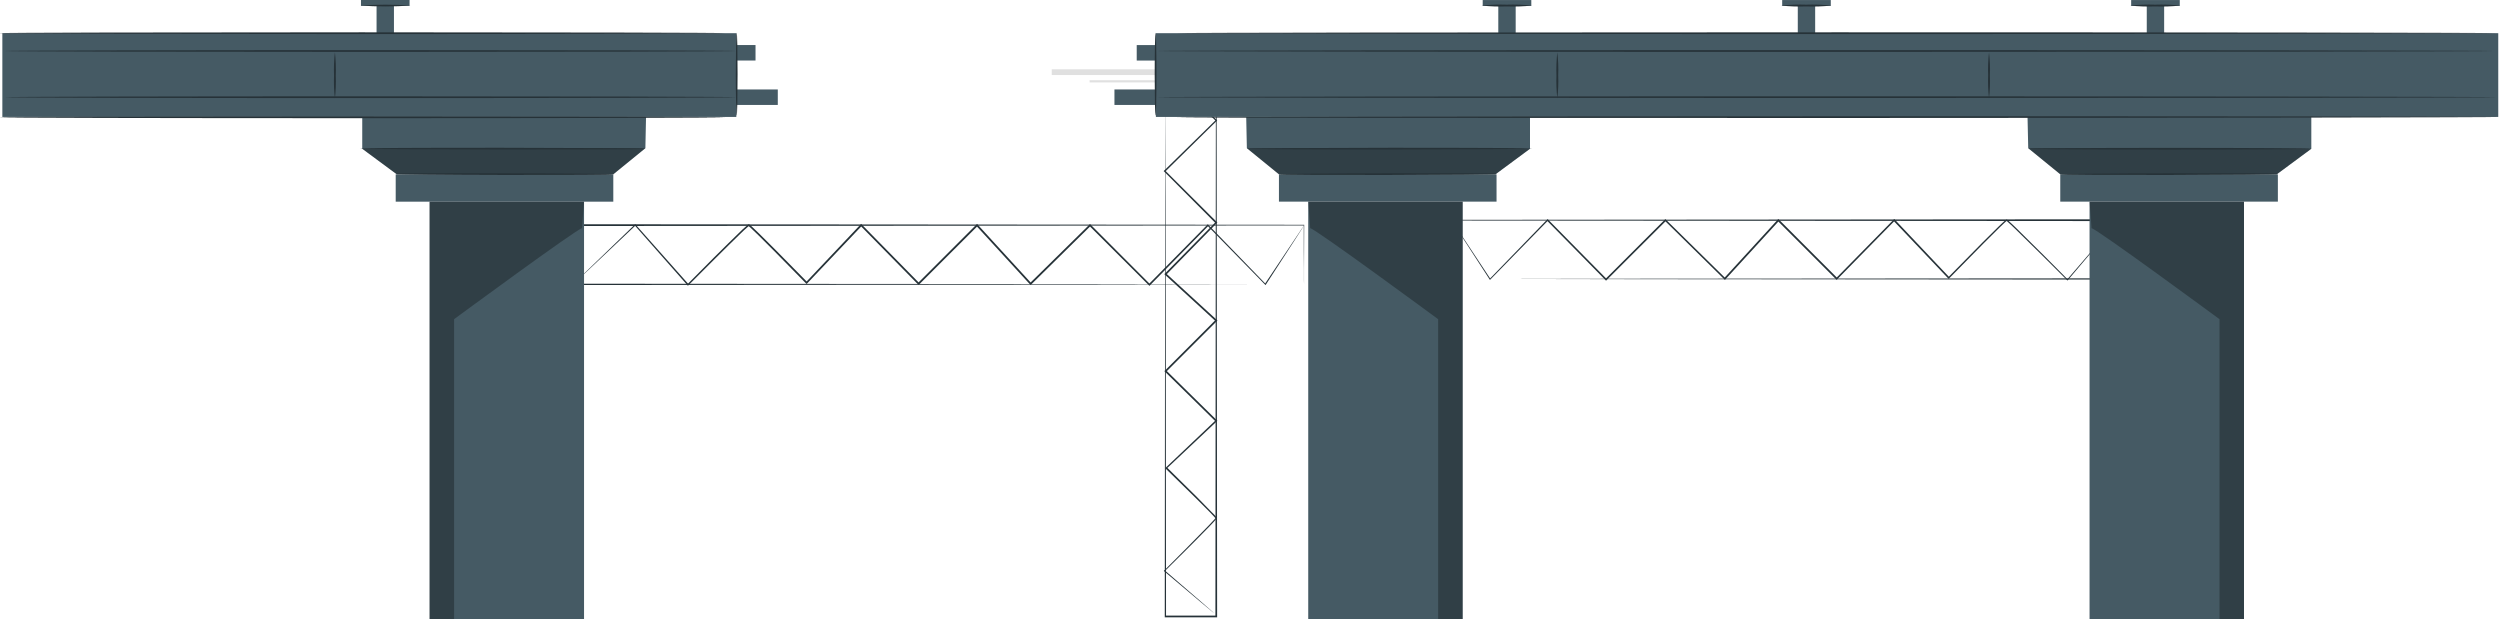 <?xml version="1.0" encoding="UTF-8"?> <svg xmlns="http://www.w3.org/2000/svg" width="545" height="135" viewBox="0 0 545 135" fill="none"><g clip-path="url(#clip0_230_2849)"><path d="M284.277 61.94C284.277 61.94 284.277 61.67 284.277 61.115C284.277 60.56 284.277 59.742 284.277 58.663C284.277 56.48 284.277 53.255 284.315 49.078V49.002H284.24L124.925 48.883H124.722V62.135H124.917L238.115 62.053L272 61.992H281.135H283.497H284.292H283.475H281.082H271.902L238.025 61.932L124.97 61.85L125.165 62.045V49.078L124.97 49.273L284.285 49.145L284.217 49.078C284.217 53.24 284.217 56.45 284.255 58.617C284.255 59.708 284.255 60.532 284.255 61.093C284.27 61.648 284.277 61.94 284.277 61.94Z" fill="#263238"></path><path d="M124.955 61.94L125.195 61.73L125.878 61.1L128.525 58.617L138.545 49.153H138.388C141.605 52.805 145.49 57.208 149.87 62.188L149.968 62.3L150.08 62.188C153.718 58.557 157.715 54.523 162.08 50.3L162.92 49.55L163.138 49.362L163.243 49.28C163.225 49.276 163.207 49.276 163.19 49.28C163.334 49.387 163.472 49.502 163.603 49.625C164.173 50.15 164.728 50.697 165.29 51.245L168.688 54.635L175.708 61.782L175.843 61.917L175.97 61.782L187.873 49.235H187.603L200.12 61.985L200.263 62.127L200.398 61.985C202.16 60.23 204.043 58.34 205.94 56.443L213.14 49.25H212.855L224.54 62L224.668 62.142L224.81 62.008L237.755 49.258H237.5L250.46 62.203L250.58 62.315L250.693 62.203L263.443 49.227H263.248L275.803 62.068L275.885 62.15L275.953 62.053L282.163 52.475L283.76 49.985C284.12 49.43 284.285 49.138 284.285 49.138C284.285 49.138 284.09 49.407 283.715 49.962L282.08 52.415L275.75 61.888H275.9L263.398 48.995L263.3 48.89L263.203 48.995L250.453 61.925H250.685L237.748 48.965L237.62 48.837L237.493 48.965L224.533 61.715H224.81L213.133 48.965L212.998 48.815L212.855 48.958L205.663 56.15L200.113 61.7H200.39L187.865 48.95L187.723 48.807L187.588 48.95L175.7 61.513H176L168.965 54.373L165.56 50.983C164.99 50.428 164.435 49.888 163.858 49.355C163.706 49.215 163.546 49.084 163.378 48.965C163.335 48.932 163.282 48.914 163.228 48.914C163.173 48.914 163.121 48.932 163.078 48.965L162.958 49.062L162.733 49.258L161.885 50.008C157.498 54.252 153.515 58.258 149.885 61.94H150.088L138.553 48.95L138.485 48.867L138.403 48.943L128.45 58.55L125.84 61.078L125.173 61.73L124.955 61.94Z" fill="#263238"></path><path d="M316.415 60.867C316.415 60.867 316.415 60.568 316.415 60.013C316.415 59.458 316.415 58.61 316.415 57.523C316.415 55.34 316.415 52.138 316.46 47.998L316.385 48.08L462.185 48.193L461.99 47.998V60.867L462.185 60.672L358.685 60.755L327.695 60.807H319.295H317.113C316.618 60.807 316.363 60.807 316.363 60.807H317.113H319.273H327.628L358.573 60.867L462.2 60.95H462.395V47.803H462.193L316.393 47.922H316.31V47.998C316.31 52.16 316.348 55.377 316.355 57.568C316.355 58.648 316.355 59.472 316.355 60.035C316.355 60.597 316.415 60.867 316.415 60.867Z" fill="#263238"></path><path d="M316.415 47.998C316.453 48.075 316.495 48.15 316.542 48.222L316.947 48.867L318.56 51.38L324.74 60.92L324.815 61.025L324.897 60.935L337.452 48.102H337.25L350 61.07L350.12 61.19L350.24 61.07L363.2 48.133H362.945L375.89 60.883L376.032 61.025L376.167 60.875L387.845 48.125H387.5L387.74 48.358L400.25 60.875L400.385 61.01L400.527 60.875L413.045 48.125H412.782L424.685 60.672L424.805 60.8L424.932 60.672L432.432 53.045C433.632 51.837 434.81 50.66 435.965 49.535L436.835 48.703L437.27 48.305C437.333 48.259 437.393 48.209 437.45 48.155C437.39 48.155 437.45 48.2 437.562 48.26C438.147 48.77 438.71 49.31 439.257 49.835C443.645 54.087 447.447 57.905 450.635 61.085L450.717 61.16L450.785 61.078L458.607 51.845L460.647 49.407L461.165 48.785C461.285 48.642 461.337 48.568 461.337 48.568L461.142 48.763L460.61 49.377L458.525 51.77L450.627 60.943H450.785C447.612 57.74 443.832 53.915 439.452 49.64C438.897 49.115 438.35 48.568 437.75 48.05L437.622 47.945C437.622 47.945 437.472 47.818 437.375 47.885C437.313 47.914 437.254 47.952 437.202 47.998L437.082 48.095C436.925 48.222 436.782 48.358 436.632 48.5L435.762 49.325C434.592 50.458 433.415 51.627 432.215 52.835L424.715 60.447H424.962L413.075 47.885L412.947 47.742L412.812 47.877L400.28 60.627H400.55L388.055 48.117L387.815 47.885L387.672 47.742L387.537 47.892C383.532 52.258 379.61 56.532 375.86 60.642H376.137L363.177 47.892L363.05 47.765L362.922 47.892L350 60.8H350.232C345.597 56.097 341.3 51.733 337.482 47.862L337.385 47.758L337.28 47.862L324.755 60.8H324.912L318.65 51.32C317.9 50.233 317.375 49.407 316.992 48.837C316.812 48.56 316.67 48.35 316.565 48.2L316.415 47.998Z" fill="#263238"></path><path d="M254 8.113C254 8.113 254.255 8.113 254.75 8.113H256.903L265.153 8.157L265.07 8.075C265.07 29.075 265.01 77.735 264.958 134.39L265.153 134.195H254L254.195 134.39C254.158 99.013 254.128 67.46 254.113 44.742C254.113 33.38 254.068 24.223 254.053 17.9C254.053 14.742 254.053 12.29 254.053 10.617C254.053 9.792 254.053 9.162 254.053 8.727C254.053 8.293 254.053 8.068 254.053 8.068C254.053 8.068 254.053 8.277 254.053 8.697C254.053 9.117 254.053 9.755 254.053 10.565C254.053 12.23 254.053 14.66 254.053 17.802C254.053 24.117 254.053 33.252 254 44.6C254 67.355 253.948 98.96 253.918 134.39V134.585H265.333V134.39C265.28 77.735 265.228 29.082 265.213 8.075V8H265.138L256.843 8.045H254.705L254 8.113Z" fill="#263238"></path><path d="M265.138 8.112L264.943 8.225L264.38 8.577L262.198 9.973L253.948 15.32L253.843 15.387L253.933 15.477L265.048 26.36V26.157L253.798 37.175L253.678 37.295L253.798 37.415L265.003 48.665V48.41C261.453 52.01 257.773 55.748 253.963 59.623L253.82 59.765L253.97 59.9L265.003 70.017V69.733L264.8 69.935L253.97 80.772L253.835 80.907L253.97 81.043L265.01 91.888V91.625C261.2 95.233 257.57 98.683 254.143 101.937L254.015 102.057L254.143 102.185L260.75 108.65L263.795 111.702L264.508 112.452L264.853 112.827C264.891 112.881 264.934 112.931 264.98 112.977C264.98 112.977 264.905 113.03 264.898 113.06C264.455 113.562 263.983 114.05 263.533 114.522C259.85 118.325 256.543 121.617 253.783 124.385L253.708 124.46L253.79 124.535L261.793 131.285L263.9 133.047L264.448 133.497L264.635 133.64C264.584 133.579 264.526 133.524 264.463 133.475L263.938 133.01L261.868 131.202L253.925 124.355V124.505C256.7 121.76 260.015 118.505 263.72 114.695C264.178 114.215 264.643 113.742 265.1 113.195C265.138 113.15 265.168 113.097 265.205 113.045C265.243 112.992 265.295 112.977 265.243 112.85C265.193 112.758 265.133 112.672 265.063 112.595L264.71 112.205L263.96 111.455C262.985 110.442 261.965 109.422 260.96 108.38L254.368 101.877V102.117L265.25 91.865L265.393 91.737L265.258 91.603L254.225 80.75V81.05L265.063 70.22L265.265 70.017L265.408 69.875L265.258 69.733L254.225 59.623V59.9L265.258 48.65L265.385 48.523L265.258 48.388L254.008 37.182V37.422L265.25 26.36L265.355 26.255L265.25 26.157L254.075 15.335V15.492L262.25 10.062L264.403 8.622L264.95 8.247L265.138 8.112Z" fill="#263238"></path><path d="M503.868 25.492V32.428L496.327 38.006H449.16L442.152 32.301L442.002 25.492H503.868Z" fill="#455A64"></path><path d="M449.138 38.006H496.575V43.957H449.138V38.006Z" fill="#455A64"></path><path d="M455.523 43.965H489.191V135H455.523V43.965Z" fill="#455A64"></path><path opacity="0.3" d="M455.951 49.744C456.904 49.744 483.849 69.583 483.849 69.583V134.978H489.191V43.965H455.523L455.951 49.744Z" fill="black"></path><path opacity="0.3" d="M503.868 32.428L442.152 32.301L449.138 38.006H496.327L503.868 32.428Z" fill="black"></path><path d="M449.16 38.006C449.16 38.118 459.785 38.178 472.886 38.148C485.987 38.118 496.612 38.014 496.612 37.901C496.612 37.789 485.987 37.73 472.879 37.76C459.77 37.789 449.16 37.901 449.16 38.006Z" fill="#263238"></path><path d="M442.152 32.428C442.152 32.533 455.973 32.623 473.021 32.623C490.069 32.623 503.891 32.533 503.891 32.428C503.891 32.324 490.069 32.234 473.021 32.234C455.973 32.234 442.152 32.324 442.152 32.428Z" fill="#263238"></path><path d="M333.54 25.492V32.428L325.999 38.006H278.824L271.816 32.301L271.673 25.492H333.54Z" fill="#455A64"></path><path d="M278.809 38.006H326.246V43.957H278.809V38.006Z" fill="#455A64"></path><path d="M285.195 43.965H318.863V135H285.195V43.965Z" fill="#455A64"></path><path opacity="0.3" d="M285.622 49.744C286.575 49.744 313.513 69.583 313.513 69.583V134.978H318.863V43.965H285.195L285.622 49.744Z" fill="black"></path><path opacity="0.3" d="M333.54 32.428L271.816 32.301L278.809 38.006H325.999L333.54 32.428Z" fill="black"></path><path d="M278.824 38.006C278.824 38.118 289.449 38.178 302.55 38.148C315.651 38.118 326.276 38.014 326.276 37.901C326.276 37.789 315.659 37.73 302.55 37.76C289.442 37.789 278.824 37.901 278.824 38.006Z" fill="#263238"></path><path d="M271.816 32.428C271.816 32.533 285.742 32.615 302.91 32.6C320.078 32.585 333.997 32.488 333.997 32.384C333.997 32.279 320.078 32.197 302.91 32.212C285.742 32.227 271.816 32.324 271.816 32.428Z" fill="#263238"></path><path d="M391.917 0.971H395.706V7.205H391.917V0.971Z" fill="#455A64"></path><path d="M388.517 0.008H399.112V1.292H388.517V0.008Z" fill="#455A64"></path><path d="M388.315 1.21C390.124 1.406 391.944 1.471 393.762 1.404C395.581 1.471 397.401 1.406 399.21 1.21C397.401 1.018 395.581 0.953 393.762 1.015C391.944 0.953 390.124 1.018 388.315 1.21Z" fill="#263238"></path><path d="M467.994 0.971H471.784V7.205H467.994V0.971Z" fill="#455A64"></path><path d="M464.595 0.008H475.19V1.292H464.595V0.008Z" fill="#455A64"></path><path d="M464.393 1.21C466.201 1.406 468.022 1.471 469.84 1.404C471.658 1.471 473.479 1.406 475.288 1.21C473.479 1.018 471.658 0.953 469.84 1.015C468.022 0.953 466.202 1.018 464.393 1.21Z" fill="#263238"></path><path d="M326.629 0.971H330.418V7.205H326.629V0.971Z" fill="#455A64"></path><path d="M323.23 0.008H333.825V1.292H323.23V0.008Z" fill="#455A64"></path><path d="M323.027 1.21C324.836 1.406 326.657 1.471 328.475 1.404C330.293 1.471 332.114 1.406 333.922 1.21C332.113 1.018 330.293 0.953 328.475 1.015C326.657 0.953 324.836 1.018 323.027 1.21Z" fill="#263238"></path><path d="M242.95 19.503H251.984V22.878H242.95V19.503Z" fill="#455A64"></path><path d="M247.805 9.826H251.984V13.201H247.805V9.826Z" fill="#455A64"></path><path d="M229.279 15.105H251.984V16.36H229.279V15.105Z" fill="#E0E0E0"></path><path d="M237.533 17.487H251.984V17.965H237.533V17.487Z" fill="#E0E0E0"></path><path d="M251.985 7.235H544.62V25.492H251.985V7.235Z" fill="#455A64"></path><path d="M543.75 11.118C543.75 11.014 478.469 10.924 397.904 10.924C317.34 10.924 252.044 11.014 252.044 11.118C252.044 11.223 317.325 11.312 397.904 11.312C478.484 11.312 543.75 11.23 543.75 11.118Z" fill="#263238"></path><path d="M544.455 21.191C544.455 21.086 478.995 20.997 398.257 20.997C317.52 20.997 252.045 21.086 252.045 21.191C252.045 21.295 317.49 21.37 398.235 21.37C478.98 21.37 544.455 21.303 544.455 21.191Z" fill="#263238"></path><path d="M339.497 21.489C339.695 19.815 339.76 18.127 339.692 16.442C339.76 14.757 339.695 13.069 339.497 11.394C339.305 13.07 339.239 14.757 339.302 16.442C339.239 18.127 339.305 19.814 339.497 21.489Z" fill="#263238"></path><path d="M433.606 21.489C433.803 19.815 433.868 18.127 433.801 16.442C433.868 14.757 433.803 13.069 433.606 11.394C433.413 13.07 433.348 14.757 433.411 16.442C433.348 18.127 433.413 19.814 433.606 21.489Z" fill="#263238"></path><path d="M256.419 25.574C256.419 25.678 320.949 25.746 400.531 25.723C480.112 25.701 544.65 25.596 544.65 25.492C544.65 25.387 480.12 25.312 400.531 25.335C320.941 25.357 256.419 25.462 256.419 25.574Z" fill="#263238"></path><path d="M256.419 7.235C256.419 7.34 320.949 7.429 400.531 7.429C480.112 7.429 544.65 7.34 544.65 7.235C544.65 7.131 480.12 7.041 400.531 7.041C320.941 7.041 256.419 7.123 256.419 7.235Z" fill="#263238"></path><path d="M251.917 25.208C252.022 25.208 252.112 21.161 252.112 16.18C252.112 11.2 252.022 7.146 251.917 7.146C251.812 7.146 251.722 11.193 251.722 16.18C251.722 21.168 251.797 25.208 251.917 25.208Z" fill="#263238"></path><path d="M78.969 25.492V32.428L86.51 38.006H133.677L140.693 32.301L140.835 25.492H78.969Z" fill="#455A64"></path><path d="M133.7 43.965L86.263 43.965V38.014L133.7 38.014V43.965Z" fill="#455A64"></path><path d="M127.321 135H93.653L93.653 43.965H127.321L127.321 135Z" fill="#455A64"></path><path opacity="0.3" d="M126.886 49.744C125.933 49.744 98.996 69.583 98.996 69.583V134.978H93.646V43.965H127.314L126.886 49.744Z" fill="black"></path><path opacity="0.3" d="M78.969 32.428L140.693 32.301L133.7 38.006H86.51L78.969 32.428Z" fill="black"></path><path d="M133.685 38.006C133.685 37.901 123.06 37.79 109.959 37.76C96.858 37.73 86.233 37.797 86.233 37.902C86.233 38.006 96.85 38.126 109.959 38.148C123.067 38.17 133.685 38.118 133.685 38.006Z" fill="#263238"></path><path d="M140.693 32.428C140.693 32.324 126.766 32.227 109.598 32.212C92.43 32.197 78.512 32.272 78.512 32.384C78.512 32.496 92.423 32.585 109.598 32.6C126.774 32.615 140.693 32.57 140.693 32.428Z" fill="#263238"></path><path d="M85.88 7.205L82.091 7.205V0.971L85.88 0.971V7.205Z" fill="#455A64"></path><path d="M89.286 1.284L78.691 1.284V9.53674e-07L89.286 9.53674e-07V1.284Z" fill="#455A64"></path><path d="M89.474 1.21C85.85 0.951 82.211 0.951 78.587 1.21C82.211 1.468 85.85 1.468 89.474 1.21Z" fill="#263238"></path><path d="M169.559 22.878H160.524V19.503H169.559V22.878Z" fill="#455A64"></path><path d="M164.704 13.194H160.524V9.819H164.704V13.194Z" fill="#455A64"></path><path d="M160.517 25.492L0.513 25.492L0.513 7.235L160.517 7.235V25.492Z" fill="#455A64"></path><path d="M0.993 11.118C0.993 11.23 36.702 11.312 80.74 11.312C124.778 11.312 160.494 11.23 160.494 11.118C160.494 11.006 124.793 10.924 80.74 10.924C36.687 10.924 0.993 11.014 0.993 11.118Z" fill="#263238"></path><path d="M0.993 21.191C0.993 21.303 36.702 21.385 80.74 21.385C124.778 21.385 160.494 21.303 160.494 21.191C160.494 21.079 124.793 20.997 80.74 20.997C36.687 20.997 0.993 21.086 0.993 21.191Z" fill="#263238"></path><path d="M73.012 21.489C73.205 19.814 73.27 18.127 73.207 16.442C73.27 14.757 73.205 13.07 73.012 11.394C72.814 13.069 72.749 14.757 72.817 16.442C72.749 18.127 72.814 19.815 73.012 21.489Z" fill="#263238"></path><path d="M158.123 25.574C158.123 25.462 122.647 25.38 78.894 25.38C35.141 25.38 -0.35 25.462 -0.35 25.574C-0.35 25.686 35.118 25.768 78.894 25.768C122.669 25.768 158.123 25.678 158.123 25.574Z" fill="#263238"></path><path d="M158.123 7.235C158.123 7.123 122.647 7.041 78.894 7.041C35.141 7.041 -0.35 7.123 -0.35 7.235C-0.35 7.347 35.118 7.429 78.894 7.429C122.669 7.429 158.123 7.34 158.123 7.235Z" fill="#263238"></path><path d="M160.599 25.208C160.712 25.208 160.794 21.161 160.794 16.18C160.794 11.2 160.712 7.146 160.599 7.146C160.487 7.146 160.404 11.193 160.404 16.18C160.404 21.168 160.494 25.208 160.599 25.208Z" fill="#263238"></path></g><defs><clipPath id="clip0_230_2849"><rect width="545" height="135" fill="white"></rect></clipPath></defs></svg> 